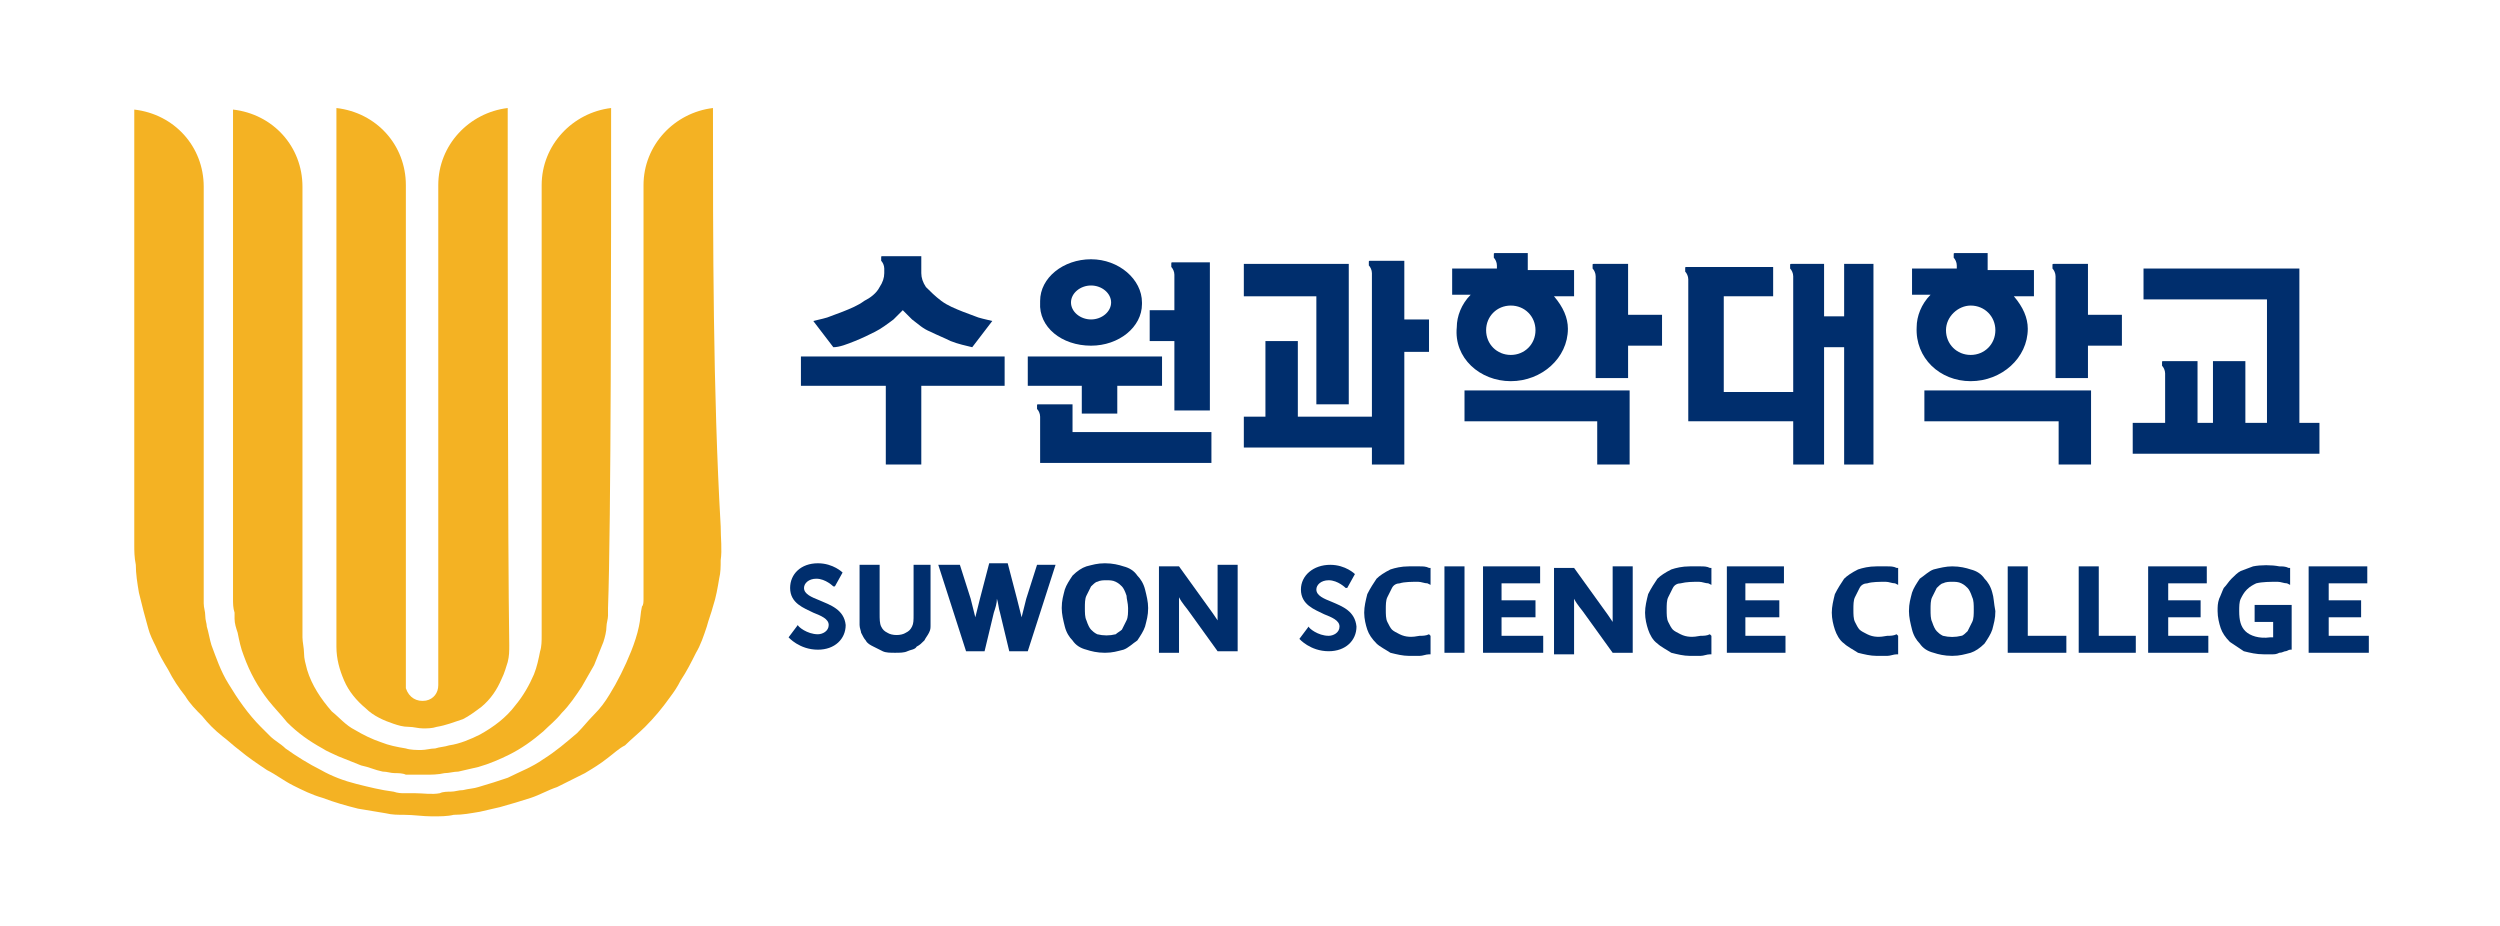 <?xml version="1.0" encoding="utf-8"?>
<!-- Generator: Adobe Illustrator 26.3.1, SVG Export Plug-In . SVG Version: 6.00 Build 0)  -->
<svg version="1.1" id="레이어_1" xmlns="http://www.w3.org/2000/svg" xmlns:xlink="http://www.w3.org/1999/xlink" x="0px"
	 y="0px" viewBox="0 0 162 60" style="enable-background:new 0 0 162 60;" xml:space="preserve">
<style type="text/css">
	.st0{fill:#F4B223;}
	.st1{fill:#002E6D;}
</style>
<g>
	<path class="st0" d="M46.2,7L46.2,7c-2.5,0.3-4.5,2.4-4.5,5c0,9.3,0,20.5,0,25.7c0,0.3,0,0.8,0,1.1c0,0.2,0,0.4-0.1,0.5
		c-0.1,0.4-0.1,0.9-0.2,1.3c-0.1,0.5-0.3,1.1-0.5,1.6c-0.4,1-0.9,2-1.4,2.8c-0.3,0.5-0.6,0.9-1,1.3c-0.4,0.4-0.7,0.8-1.1,1.2
		c-0.7,0.6-1.4,1.2-2.2,1.7c-0.7,0.5-1.5,0.8-2.3,1.2c-0.6,0.2-1.2,0.4-1.9,0.6c-0.3,0.1-0.6,0.1-1,0.2c-0.3,0-0.5,0.1-0.8,0.1
		c-0.2,0-0.5,0-0.7,0.1c-0.5,0.1-1.1,0-1.6,0c-0.2,0-0.5,0-0.7,0c-0.2,0-0.4,0-0.7-0.1c-0.8-0.1-1.6-0.3-2.4-0.5
		c-0.8-0.2-1.6-0.5-2.3-0.9c-0.8-0.4-1.6-0.9-2.3-1.4c-0.3-0.3-0.7-0.5-1-0.8c-0.2-0.2-0.3-0.3-0.5-0.5c0,0-0.1-0.1-0.1-0.1v0
		c-0.8-0.8-1.5-1.8-2.1-2.8c-0.5-0.8-0.8-1.7-1.1-2.5c-0.1-0.3-0.2-0.9-0.3-1.2c0-0.2-0.1-0.4-0.1-0.7c0-0.3-0.1-0.5-0.1-0.8
		c0-0.1,0-0.2,0-0.4c0-8.8,0-17,0-26.6c0-2.6-1.9-4.7-4.5-5l0,0c0,9.1,0,19.1,0,28.2c0,0.4,0,0.8,0.1,1.3c0,0.6,0.1,1.2,0.2,1.8
		c0.1,0.4,0.2,0.8,0.3,1.2c0.1,0.4,0.2,0.7,0.3,1.1c0.1,0.4,0.3,0.8,0.5,1.2c0.2,0.5,0.5,1,0.8,1.5c0.3,0.6,0.7,1.2,1.1,1.7
		c0.3,0.5,0.7,0.9,1.1,1.3c0.4,0.5,0.8,0.9,1.3,1.3c0.4,0.3,0.7,0.6,1.1,0.9c0.6,0.5,1.2,0.9,1.8,1.3c0.6,0.3,1.1,0.7,1.7,1
		c0.6,0.3,1.2,0.6,1.9,0.8c0.8,0.3,1.5,0.5,2.3,0.7c0.6,0.1,1.2,0.2,1.8,0.3c0.4,0.1,0.8,0.1,1.2,0.1c0.6,0,1.2,0.1,1.8,0.1
		c0.5,0,1,0,1.4-0.1c0.6,0,1.1-0.1,1.7-0.2c0.4-0.1,0.9-0.2,1.3-0.3c0.7-0.2,1.4-0.4,2-0.6c0.6-0.2,1.1-0.5,1.7-0.7
		c0.6-0.3,1.2-0.6,1.8-0.9c0.5-0.3,1-0.6,1.5-1c0.4-0.3,0.7-0.6,1.1-0.8c0.4-0.4,0.9-0.8,1.3-1.2c0.6-0.6,1.1-1.2,1.6-1.9
		c0.3-0.4,0.5-0.7,0.7-1.1c0.4-0.6,0.7-1.2,1-1.8c0.3-0.5,0.5-1.1,0.7-1.7c0.1-0.4,0.3-0.9,0.4-1.3c0.2-0.6,0.3-1.2,0.4-1.8
		c0.1-0.4,0.1-0.8,0.1-1.2c0.1-0.7,0-1.4,0-2.2C46.2,25.4,46.2,15.7,46.2,7"/>
	<path class="st0" d="M39.6,7c-2.5,0.3-4.5,2.4-4.5,5c0,10.5,0,23.9,0,29.2c0,0.3,0,0.7-0.1,1c-0.1,0.5-0.2,1-0.4,1.5
		c-0.3,0.7-0.7,1.4-1.2,2c-0.6,0.8-1.4,1.4-2.3,1.9c-0.6,0.3-1.3,0.6-2,0.7c-0.3,0.1-0.6,0.1-0.9,0.2c-0.3,0-0.6,0.1-0.9,0.1
		c-0.3,0-0.7,0-1-0.1c-0.6-0.1-1.1-0.2-1.6-0.4c-0.6-0.2-1.2-0.5-1.7-0.8c-0.6-0.3-1-0.8-1.5-1.2c-0.7-0.8-1.3-1.7-1.6-2.7
		c-0.1-0.4-0.2-0.7-0.2-1.1c0-0.3-0.1-0.7-0.1-1l0,0c0-2.9,0-17.5,0-29.2c0-2.6-1.9-4.7-4.5-5h0c0,8.7,0,26.2,0,31.7
		c0,0.3,0,0.6,0.1,0.9c0,0.1,0,0.3,0,0.4c0,0.3,0.1,0.6,0.2,0.9c0.1,0.5,0.2,1,0.4,1.5c0.4,1.1,0.9,2,1.6,2.9
		c0.4,0.5,0.8,0.9,1.2,1.4c0.7,0.7,1.4,1.2,2.3,1.7c0.3,0.2,0.6,0.3,1,0.5c0.5,0.2,1,0.4,1.5,0.6c0.5,0.1,0.9,0.3,1.4,0.4
		c0.3,0,0.5,0.1,0.8,0.1c0.2,0,0.5,0,0.7,0.1c0.4,0,0.9,0,1.3,0c0.3,0,0.8,0,1.2-0.1c0.3,0,0.6-0.1,0.9-0.1c0.4-0.1,0.9-0.2,1.3-0.3
		c0.7-0.2,1.4-0.5,2-0.8c0.8-0.4,1.5-0.9,2.2-1.5c0.4-0.4,0.8-0.7,1.2-1.2c0.5-0.5,0.9-1.1,1.3-1.7c0.3-0.5,0.5-0.9,0.8-1.4
		c0.2-0.5,0.4-1,0.6-1.5c0.1-0.3,0.2-0.7,0.2-1c0-0.2,0.1-0.5,0.1-0.7c0-0.2,0-0.4,0-0.5C39.6,34,39.6,16.1,39.6,7L39.6,7z"/>
	<path class="st0" d="M32.9,7L32.9,7c-2.5,0.3-4.5,2.4-4.5,5c0,11.5,0,21.6,0,32.4c0,0.5-0.3,0.9-0.8,1c-0.6,0.1-1.1-0.2-1.3-0.8
		c0-0.1,0-0.2,0-0.2c0-10.7,0-20.8,0-32.4c0-2.6-1.9-4.7-4.5-5h0c0,12.2,0,33.2,0,34.9c0,0.8,0.2,1.5,0.5,2.2
		c0.3,0.7,0.8,1.3,1.4,1.8c0.5,0.5,1.2,0.8,1.8,1c0.3,0.1,0.6,0.2,1,0.2c0.3,0,0.6,0.1,0.9,0.1c0.3,0,0.6,0,0.9-0.1
		c0.6-0.1,1.1-0.3,1.7-0.5c0.4-0.2,0.8-0.5,1.2-0.8c0.6-0.5,1-1.1,1.3-1.8c0.2-0.4,0.3-0.8,0.4-1.1c0.1-0.4,0.1-0.7,0.1-1.1
		C32.9,35.3,32.9,16.1,32.9,7"/>
	<g>
		<path class="st1" d="M53.1,38.9c-0.5-0.2-1-0.4-1-0.8c0-0.3,0.3-0.6,0.8-0.6c0.6,0,1.1,0.5,1.1,0.5l0.1,0l0.5-0.9l0,0
			c0,0-0.6-0.6-1.6-0.6c-1.1,0-1.8,0.7-1.8,1.6c0,1,0.9,1.3,1.5,1.6c0.5,0.2,1,0.4,1,0.8c0,0.4-0.4,0.6-0.7,0.6
			c-0.7,0-1.3-0.5-1.3-0.6l0,0l-0.6,0.8l0,0c0,0,0.7,0.8,1.9,0.8c1.1,0,1.8-0.7,1.8-1.6C54.7,39.5,53.8,39.2,53.1,38.9"/>
	</g>
	<path class="st1" d="M59.2,36.6v3.2c0,0.4,0,0.6-0.1,0.8c-0.1,0.2-0.2,0.3-0.4,0.4c-0.3,0.2-0.9,0.2-1.2,0
		c-0.2-0.1-0.3-0.2-0.4-0.4c-0.1-0.2-0.1-0.5-0.1-0.8v-3.2h-1.3v3.3c0,0.2,0,0.4,0,0.6c0,0.2,0.1,0.4,0.1,0.5
		c0.1,0.2,0.2,0.4,0.3,0.5c0.1,0.2,0.3,0.3,0.5,0.4c0.2,0.1,0.4,0.2,0.6,0.3c0.2,0.1,0.5,0.1,0.8,0.1s0.6,0,0.8-0.1
		c0.2-0.1,0.5-0.1,0.6-0.3c0.2-0.1,0.3-0.2,0.5-0.4c0.1-0.2,0.2-0.3,0.3-0.5c0.1-0.2,0.1-0.3,0.1-0.5c0-0.2,0-0.4,0-0.6v-3.3H59.2z"
		/>
	<path class="st1" d="M67.2,36.6l-0.7,2.2c-0.1,0.4-0.2,0.8-0.3,1.2c-0.1-0.4-0.2-0.8-0.3-1.2l-0.6-2.3h-1.2l-0.6,2.3
		c-0.1,0.4-0.2,0.8-0.3,1.2c-0.1-0.4-0.2-0.8-0.3-1.2l-0.7-2.2h-1.4l1.8,5.6h1.2l0.6-2.5c0.1-0.3,0.2-0.6,0.2-0.9
		c0.1,0.3,0.1,0.6,0.2,0.9l0.6,2.5h1.2l1.8-5.6H67.2z"/>
	<path class="st1" d="M74.2,38.2c-0.1-0.4-0.3-0.7-0.5-0.9c-0.2-0.3-0.5-0.5-0.9-0.6c-0.3-0.1-0.7-0.2-1.2-0.2s-0.8,0.1-1.2,0.2
		c-0.3,0.1-0.6,0.3-0.9,0.6c-0.2,0.3-0.4,0.6-0.5,0.9c-0.1,0.4-0.2,0.7-0.2,1.2c0,0.4,0.1,0.8,0.2,1.2c0.1,0.4,0.3,0.7,0.5,0.9
		c0.2,0.3,0.5,0.5,0.9,0.6c0.3,0.1,0.7,0.2,1.2,0.2s0.8-0.1,1.2-0.2c0.3-0.1,0.6-0.4,0.9-0.6c0.2-0.3,0.4-0.6,0.5-0.9
		c0.1-0.4,0.2-0.7,0.2-1.2C74.4,39,74.3,38.6,74.2,38.2z M73.1,39.4c0,0.3,0,0.6-0.1,0.8c-0.1,0.2-0.2,0.4-0.3,0.6
		c-0.1,0.1-0.3,0.2-0.4,0.3c-0.4,0.1-0.8,0.1-1.2,0c-0.2-0.1-0.3-0.2-0.4-0.3c-0.1-0.1-0.2-0.3-0.3-0.6c-0.1-0.2-0.1-0.5-0.1-0.8
		c0-0.3,0-0.6,0.1-0.8c0.1-0.2,0.2-0.4,0.3-0.6c0.1-0.1,0.3-0.3,0.4-0.3c0.2-0.1,0.4-0.1,0.6-0.1c0.2,0,0.4,0,0.6,0.1
		c0.2,0.1,0.3,0.2,0.4,0.3c0.1,0.1,0.2,0.3,0.3,0.6C73,38.8,73.1,39.1,73.1,39.4z"/>
	<path class="st1" d="M78.9,36.6v2.6c0,0.2,0,0.5,0,1c-0.2-0.3-0.4-0.6-0.7-1l-1.8-2.5h-1.3v5.6h1.3v-2.6c0-0.3,0-0.6,0-1
		c0.2,0.4,0.5,0.7,0.7,1l1.8,2.5h1.3v-5.6H78.9z"/>
	<g>
		<path class="st1" d="M86.3,39c-0.5-0.2-1-0.4-1-0.8c0-0.3,0.3-0.6,0.8-0.6c0.6,0,1.1,0.5,1.1,0.5l0.1,0l0.5-0.9l0,0
			c0,0-0.6-0.6-1.6-0.6c-1.1,0-1.9,0.7-1.9,1.6c0,1,0.9,1.3,1.5,1.6c0.5,0.2,1,0.4,1,0.8c0,0.4-0.4,0.6-0.7,0.6
			c-0.7,0-1.3-0.5-1.3-0.6l0,0l-0.6,0.8l0,0c0,0,0.7,0.8,1.9,0.8c1.1,0,1.8-0.7,1.8-1.6C87.8,39.6,87,39.3,86.3,39"/>
	</g>
	<path class="st1" d="M92.6,41.1c-0.2,0.1-0.4,0.1-0.6,0.1c-0.5,0.1-0.9,0.1-1.3-0.1c-0.2-0.1-0.4-0.2-0.5-0.3
		c-0.1-0.1-0.2-0.3-0.3-0.5c-0.1-0.2-0.1-0.5-0.1-0.8c0-0.3,0-0.6,0.1-0.8c0.1-0.2,0.2-0.4,0.3-0.6c0.1-0.2,0.3-0.3,0.5-0.3
		c0.3-0.1,0.8-0.1,1.2-0.1c0.2,0,0.4,0.1,0.6,0.1l0.2,0.1v-1.1l-0.1,0c-0.2-0.1-0.4-0.1-0.6-0.1c-0.2,0-0.4,0-0.7,0
		c-0.5,0-0.9,0.1-1.2,0.2c-0.4,0.2-0.7,0.4-0.9,0.6c-0.2,0.3-0.4,0.6-0.6,1c-0.1,0.4-0.2,0.8-0.2,1.2c0,0.4,0.1,0.8,0.2,1.1
		c0.1,0.3,0.3,0.6,0.6,0.9c0.2,0.2,0.6,0.4,0.9,0.6c0.4,0.1,0.8,0.2,1.2,0.2c0.2,0,0.5,0,0.7,0c0.2,0,0.4-0.1,0.6-0.1l0.1,0v-1.2
		L92.6,41.1z"/>
	<rect x="93.6" y="36.7" class="st1" width="1.3" height="5.6"/>
	<polygon class="st1" points="97.3,41.2 97.3,40 99.5,40 99.5,38.9 97.3,38.9 97.3,37.8 99.8,37.8 99.8,36.7 96.1,36.7 96.1,42.3 
		100,42.3 100,41.2 	"/>
	<path class="st1" d="M104.5,36.7v2.6c0,0.2,0,0.5,0,1c-0.2-0.3-0.4-0.6-0.7-1l-1.8-2.5h-1.3v5.6h1.3v-2.6c0-0.3,0-0.6,0-1
		c0.2,0.4,0.5,0.7,0.7,1l1.8,2.5h1.3v-5.6H104.5z"/>
	<path class="st1" d="M110.8,41.1c-0.2,0.1-0.4,0.1-0.6,0.1c-0.5,0.1-0.9,0.1-1.3-0.1c-0.2-0.1-0.4-0.2-0.5-0.3
		c-0.1-0.1-0.2-0.3-0.3-0.5c-0.1-0.2-0.1-0.5-0.1-0.8c0-0.3,0-0.6,0.1-0.8c0.1-0.2,0.2-0.4,0.3-0.6c0.1-0.2,0.3-0.3,0.5-0.3
		c0.4-0.1,0.8-0.1,1.2-0.1c0.2,0,0.4,0.1,0.6,0.1l0.2,0.1v-1.1l-0.1,0c-0.2-0.1-0.4-0.1-0.6-0.1c-0.2,0-0.4,0-0.7,0
		c-0.5,0-0.9,0.1-1.2,0.2c-0.4,0.2-0.7,0.4-0.9,0.6c-0.2,0.3-0.4,0.6-0.6,1c-0.1,0.4-0.2,0.8-0.2,1.2c0,0.4,0.1,0.8,0.2,1.1
		c0.1,0.3,0.3,0.7,0.6,0.9c0.2,0.2,0.6,0.4,0.9,0.6c0.4,0.1,0.8,0.2,1.2,0.2c0.2,0,0.5,0,0.7,0c0.2,0,0.4-0.1,0.6-0.1l0.1,0v-1.2
		L110.8,41.1z"/>
	<polygon class="st1" points="113.1,41.2 113.1,40 115.3,40 115.3,38.9 113.1,38.9 113.1,37.8 115.6,37.8 115.6,36.7 111.9,36.7 
		111.9,42.3 115.7,42.3 115.7,41.2 	"/>
	<path class="st1" d="M122.9,41.1c-0.2,0.1-0.4,0.1-0.6,0.1c-0.5,0.1-0.9,0.1-1.3-0.1c-0.2-0.1-0.4-0.2-0.5-0.3
		c-0.1-0.1-0.2-0.3-0.3-0.5c-0.1-0.2-0.1-0.5-0.1-0.8c0-0.3,0-0.6,0.1-0.8c0.1-0.2,0.2-0.4,0.3-0.6s0.3-0.3,0.5-0.3
		c0.3-0.1,0.8-0.1,1.2-0.1c0.2,0,0.4,0.1,0.6,0.1l0.2,0.1v-1.1l-0.1,0c-0.2-0.1-0.4-0.1-0.6-0.1c-0.2,0-0.4,0-0.7,0
		c-0.5,0-0.9,0.1-1.2,0.2c-0.4,0.2-0.7,0.4-0.9,0.6c-0.2,0.3-0.4,0.6-0.6,1c-0.1,0.4-0.2,0.8-0.2,1.2c0,0.4,0.1,0.8,0.2,1.1
		c0.1,0.3,0.3,0.7,0.6,0.9c0.2,0.2,0.6,0.4,0.9,0.6c0.4,0.1,0.8,0.2,1.2,0.2c0.2,0,0.5,0,0.7,0c0.2,0,0.4-0.1,0.6-0.1l0.1,0v-1.2
		L122.9,41.1z"/>
	<path class="st1" d="M129.1,38.4c-0.1-0.4-0.3-0.7-0.5-0.9c-0.2-0.3-0.5-0.5-0.9-0.6c-0.3-0.1-0.7-0.2-1.2-0.2
		c-0.4,0-0.8,0.1-1.2,0.2c-0.3,0.1-0.6,0.4-0.9,0.6c-0.2,0.3-0.4,0.6-0.5,0.9c-0.1,0.4-0.2,0.7-0.2,1.2c0,0.4,0.1,0.8,0.2,1.2
		c0.1,0.4,0.3,0.7,0.5,0.9c0.2,0.3,0.5,0.5,0.9,0.6c0.3,0.1,0.7,0.2,1.2,0.2s0.8-0.1,1.2-0.2c0.3-0.1,0.6-0.3,0.9-0.6
		c0.2-0.3,0.4-0.6,0.5-0.9c0.1-0.4,0.2-0.7,0.2-1.2C129.2,39.1,129.2,38.7,129.1,38.4z M127.9,39.5c0,0.3,0,0.6-0.1,0.8
		c-0.1,0.2-0.2,0.4-0.3,0.6c-0.1,0.1-0.3,0.3-0.4,0.3c-0.4,0.1-0.8,0.1-1.2,0c-0.2-0.1-0.3-0.2-0.4-0.3c-0.1-0.1-0.2-0.3-0.3-0.6
		c-0.1-0.2-0.1-0.5-0.1-0.8c0-0.3,0-0.6,0.1-0.8c0.1-0.2,0.2-0.4,0.3-0.6c0.1-0.1,0.3-0.3,0.4-0.3c0.2-0.1,0.4-0.1,0.6-0.1
		c0.2,0,0.4,0,0.6,0.1c0.2,0.1,0.3,0.2,0.4,0.3c0.1,0.1,0.2,0.3,0.3,0.6C127.9,38.9,127.9,39.2,127.9,39.5z"/>
	<polygon class="st1" points="131.4,41.2 131.4,36.7 130.1,36.7 130.1,42.3 133.9,42.3 133.9,41.2 	"/>
	<polygon class="st1" points="136,41.2 136,36.7 134.7,36.7 134.7,42.3 138.4,42.3 138.4,41.2 	"/>
	<polygon class="st1" points="140.5,41.2 140.5,40 142.6,40 142.6,38.9 140.5,38.9 140.5,37.8 143,37.8 143,36.7 139.2,36.7 
		139.2,42.3 143.1,42.3 143.1,41.2 	"/>
	<path class="st1" d="M146.1,39.2v1.1h1.2v1c-0.1,0-0.1,0-0.2,0c-0.7,0.1-1.3-0.1-1.6-0.4c-0.3-0.3-0.4-0.7-0.4-1.3
		c0-0.3,0-0.6,0.1-0.8c0.1-0.2,0.2-0.4,0.4-0.6c0.2-0.2,0.4-0.3,0.6-0.4c0.4-0.1,0.9-0.1,1.4-0.1c0.2,0,0.4,0.1,0.6,0.1l0.2,0.1
		v-1.1l-0.1,0c-0.2-0.1-0.4-0.1-0.6-0.1c-0.5-0.1-1.2-0.1-1.7,0c-0.3,0.1-0.5,0.2-0.8,0.3c-0.2,0.1-0.4,0.3-0.6,0.5
		c-0.2,0.2-0.3,0.4-0.5,0.6c-0.1,0.2-0.2,0.5-0.3,0.7c-0.1,0.3-0.1,0.5-0.1,0.8c0,0.4,0.1,0.8,0.2,1.1c0.1,0.3,0.3,0.6,0.6,0.9
		c0.3,0.2,0.6,0.4,0.9,0.6c0.4,0.1,0.8,0.2,1.3,0.2c0.2,0,0.3,0,0.5,0c0.2,0,0.3,0,0.5-0.1c0.2,0,0.3-0.1,0.4-0.1
		c0.1,0,0.2-0.1,0.3-0.1l0.1,0v-2.9H146.1z"/>
	<polygon class="st1" points="150.9,41.2 150.9,40 153,40 153,38.9 150.9,38.9 150.9,37.8 153.4,37.8 153.4,36.7 149.6,36.7 
		149.6,42.3 153.5,42.3 153.5,41.2 	"/>
	<polygon class="st1" points="51.9,23.1 51.9,25 57.4,25 57.4,30.1 59.7,30.1 59.7,25 65.1,25 65.1,23.1 52.4,23.1 	"/>
	<path class="st1" d="M55.4,22.1c0.5-0.2,0.9-0.4,1.3-0.6c0.4-0.2,0.8-0.5,1.2-0.8c0.2-0.2,0.4-0.4,0.6-0.6c0.2,0.2,0.4,0.4,0.6,0.6
		c0.4,0.3,0.7,0.6,1.2,0.8c0.4,0.2,0.9,0.4,1.3,0.6c0.5,0.2,1,0.3,1.4,0.4l1.3-1.7c-0.4-0.1-0.9-0.2-1.1-0.3
		c-0.3-0.1-0.5-0.2-0.8-0.3c-0.5-0.2-1-0.4-1.4-0.7c-0.4-0.3-0.7-0.6-1-0.9c-0.2-0.3-0.3-0.6-0.3-0.9l0-0.1v-1h-0.1h-1.1h-0.8h-0.4
		h0h-0.1c-0.1,0-0.1,0-0.1,0.1c0,0,0,0.1,0,0.1c0,0,0,0.1,0,0.1c0,0,0,0,0,0c0.1,0.1,0.2,0.3,0.2,0.5l0,0v-0.2h0v0.5
		c0,0.3-0.1,0.6-0.3,0.9c-0.2,0.4-0.6,0.7-1,0.9c-0.4,0.3-0.9,0.5-1.4,0.7c-0.3,0.1-0.5,0.2-0.8,0.3c-0.2,0.1-0.7,0.2-1.1,0.3
		l1.3,1.7C54.4,22.5,54.9,22.3,55.4,22.1"/>
	<path class="st1" d="M76.1,26.6h2.3V17l-1.6,0h-0.3l0,0h-0.4H76c-0.1,0-0.1,0-0.1,0.1c0,0,0,0.1,0,0.1c0,0,0,0.1,0,0.1c0,0,0,0,0,0
		c0.1,0.1,0.2,0.3,0.2,0.5v0.1v0.9v1.3h-1.6v2h1.6V26.6z"/>
	<polygon class="st1" points="70.1,26.8 72.4,26.8 72.4,25 75.3,25 75.3,23.1 66.6,23.1 66.6,25 70.1,25 	"/>
	<path class="st1" d="M70.7,22.4c1.8,0,3.3-1.2,3.3-2.7l0-0.1c0-1.5-1.5-2.8-3.3-2.8c-1.8,0-3.3,1.2-3.3,2.7l0,0.1
		C67.3,21.2,68.8,22.4,70.7,22.4 M70.7,18.5c0.7,0,1.3,0.5,1.3,1.1c0,0.6-0.6,1.1-1.3,1.1c-0.7,0-1.3-0.5-1.3-1.1
		C69.4,19,70,18.5,70.7,18.5"/>
	<path class="st1" d="M69.4,26.2l-1.2,0v0h-0.4h-0.4h-0.1c-0.1,0-0.1,0-0.1,0.1c0,0,0,0.1,0,0.1c0,0,0,0.1,0,0.1c0,0,0,0,0,0
		c0.1,0.1,0.2,0.3,0.2,0.5v0.1v0v0l0,1.3v1.6h11.1v-2h-9V26.2z"/>
	<path class="st1" d="M149,27.4v-10h-10.1v2h8v8h-1.4v-4h-2.1v4h-1v-4h-1.3h-0.4v0h-0.4h-0.1c-0.1,0-0.1,0-0.1,0.1c0,0,0,0.1,0,0.1
		c0,0,0,0.1,0,0.1c0,0,0,0,0,0c0.1,0.1,0.2,0.3,0.2,0.5V24v0.3v0.9v2.2h-2.1v2h12.1v-2H149z"/>
	<polygon class="st1" points="124.7,27.3 133.4,27.3 133.4,30.1 135.5,30.1 135.5,25.3 124.7,25.3 	"/>
	<path class="st1" d="M135.3,17.1h-1.3h-0.4h-0.4h0h-0.1c-0.1,0-0.1,0-0.1,0.1c0,0,0,0.1,0,0.1c0,0,0,0.1,0,0.1c0,0,0,0,0,0
		c0.1,0.1,0.2,0.3,0.2,0.5V18v1.3v5.2h2.1v-2.1h2.2v-2h-2.2L135.3,17.1z"/>
	<path class="st1" d="M119.5,20.5h-1.3v-3.4l-1.2,0v0h-0.4h-0.4h-0.1c-0.1,0-0.1,0-0.1,0.1c0,0,0,0.1,0,0.1c0,0,0,0.1,0,0.1
		c0,0,0,0,0,0c0.1,0.1,0.2,0.3,0.2,0.5v0v2.5v5h-4.5v-6.2h3.2v-1.9h-5.1h-0.4h-0.1c-0.1,0-0.1,0-0.1,0.1c0,0,0,0.1,0,0.1
		c0,0,0,0.1,0,0.1c0,0,0,0,0,0c0.1,0.1,0.2,0.3,0.2,0.5V18v0.3v2v7h6.8v2.8h2v-7.6h1.3v7.6h1.9v-13h-1.9V20.5z"/>
	<path class="st1" d="M127.7,24.7c2,0,3.7-1.5,3.7-3.4c0-0.7-0.3-1.4-0.9-2.1h1.3v-1.7h-3v-1.1h-1.1h-0.2h-0.7h0l0,0h-0.1
		c-0.1,0-0.1,0-0.1,0.1c0,0,0,0.1,0,0.1c0,0,0,0.1,0,0.1c0,0,0,0,0,0c0.1,0.1,0.2,0.3,0.2,0.5v0.2h-2.9v1.7h1.2
		c-0.6,0.6-0.9,1.4-0.9,2.1C124.1,23.2,125.7,24.7,127.7,24.7 M127.7,19.8c0.9,0,1.6,0.7,1.6,1.6c0,0.9-0.7,1.6-1.6,1.6
		c-0.9,0-1.6-0.7-1.6-1.6C126.1,20.5,126.9,19.8,127.7,19.8"/>
	<polygon class="st1" points="94.9,27.3 103.5,27.3 103.5,30.1 105.6,30.1 105.6,25.3 94.9,25.3 	"/>
	<path class="st1" d="M105.5,17.1h-1.3h-0.4h-0.4h0h-0.1c-0.1,0-0.1,0-0.1,0.1c0,0,0,0.1,0,0.1c0,0,0,0.1,0,0.1c0,0,0,0,0,0
		c0.1,0.1,0.2,0.3,0.2,0.5V18v1.3v5.2h2.1v-2.1h2.2v-2h-2.2L105.5,17.1z"/>
	<path class="st1" d="M97.9,24.7c2,0,3.7-1.5,3.7-3.4c0-0.7-0.3-1.4-0.9-2.1h1.3v-1.7h-3v-1.1h-1.1h-0.2h-0.7h0h0h-0.1
		c-0.1,0-0.1,0-0.1,0.1c0,0,0,0.1,0,0.1c0,0,0,0.1,0,0.1c0,0,0,0,0,0c0.1,0.1,0.2,0.3,0.2,0.5v0.2h-2.9v1.7h1.2
		c-0.6,0.6-0.9,1.4-0.9,2.1C94.2,23.2,95.9,24.7,97.9,24.7 M97.9,19.8c0.9,0,1.6,0.7,1.6,1.6c0,0.9-0.7,1.6-1.6,1.6
		c-0.9,0-1.6-0.7-1.6-1.6C96.3,20.5,97,19.8,97.9,19.8"/>
	<polygon class="st1" points="87.4,26.2 85.3,26.2 85.3,19.2 80.6,19.2 80.6,17.1 87.4,17.1 	"/>
	<path class="st1" d="M91,20.7v-2.8h0l0-1h-2.2c-0.1,0-0.1,0-0.1,0.1c0,0,0,0.1,0,0.1c0,0,0,0.1,0,0.1c0,0,0,0,0,0
		c0.1,0.1,0.2,0.3,0.2,0.5v0.3h0V27h-4.8v-4.9H82V27h-1.4v2h8.3v1.1h0H91h0v-7.3h1.6v-2.1H91z"/>
</g>
</svg>
